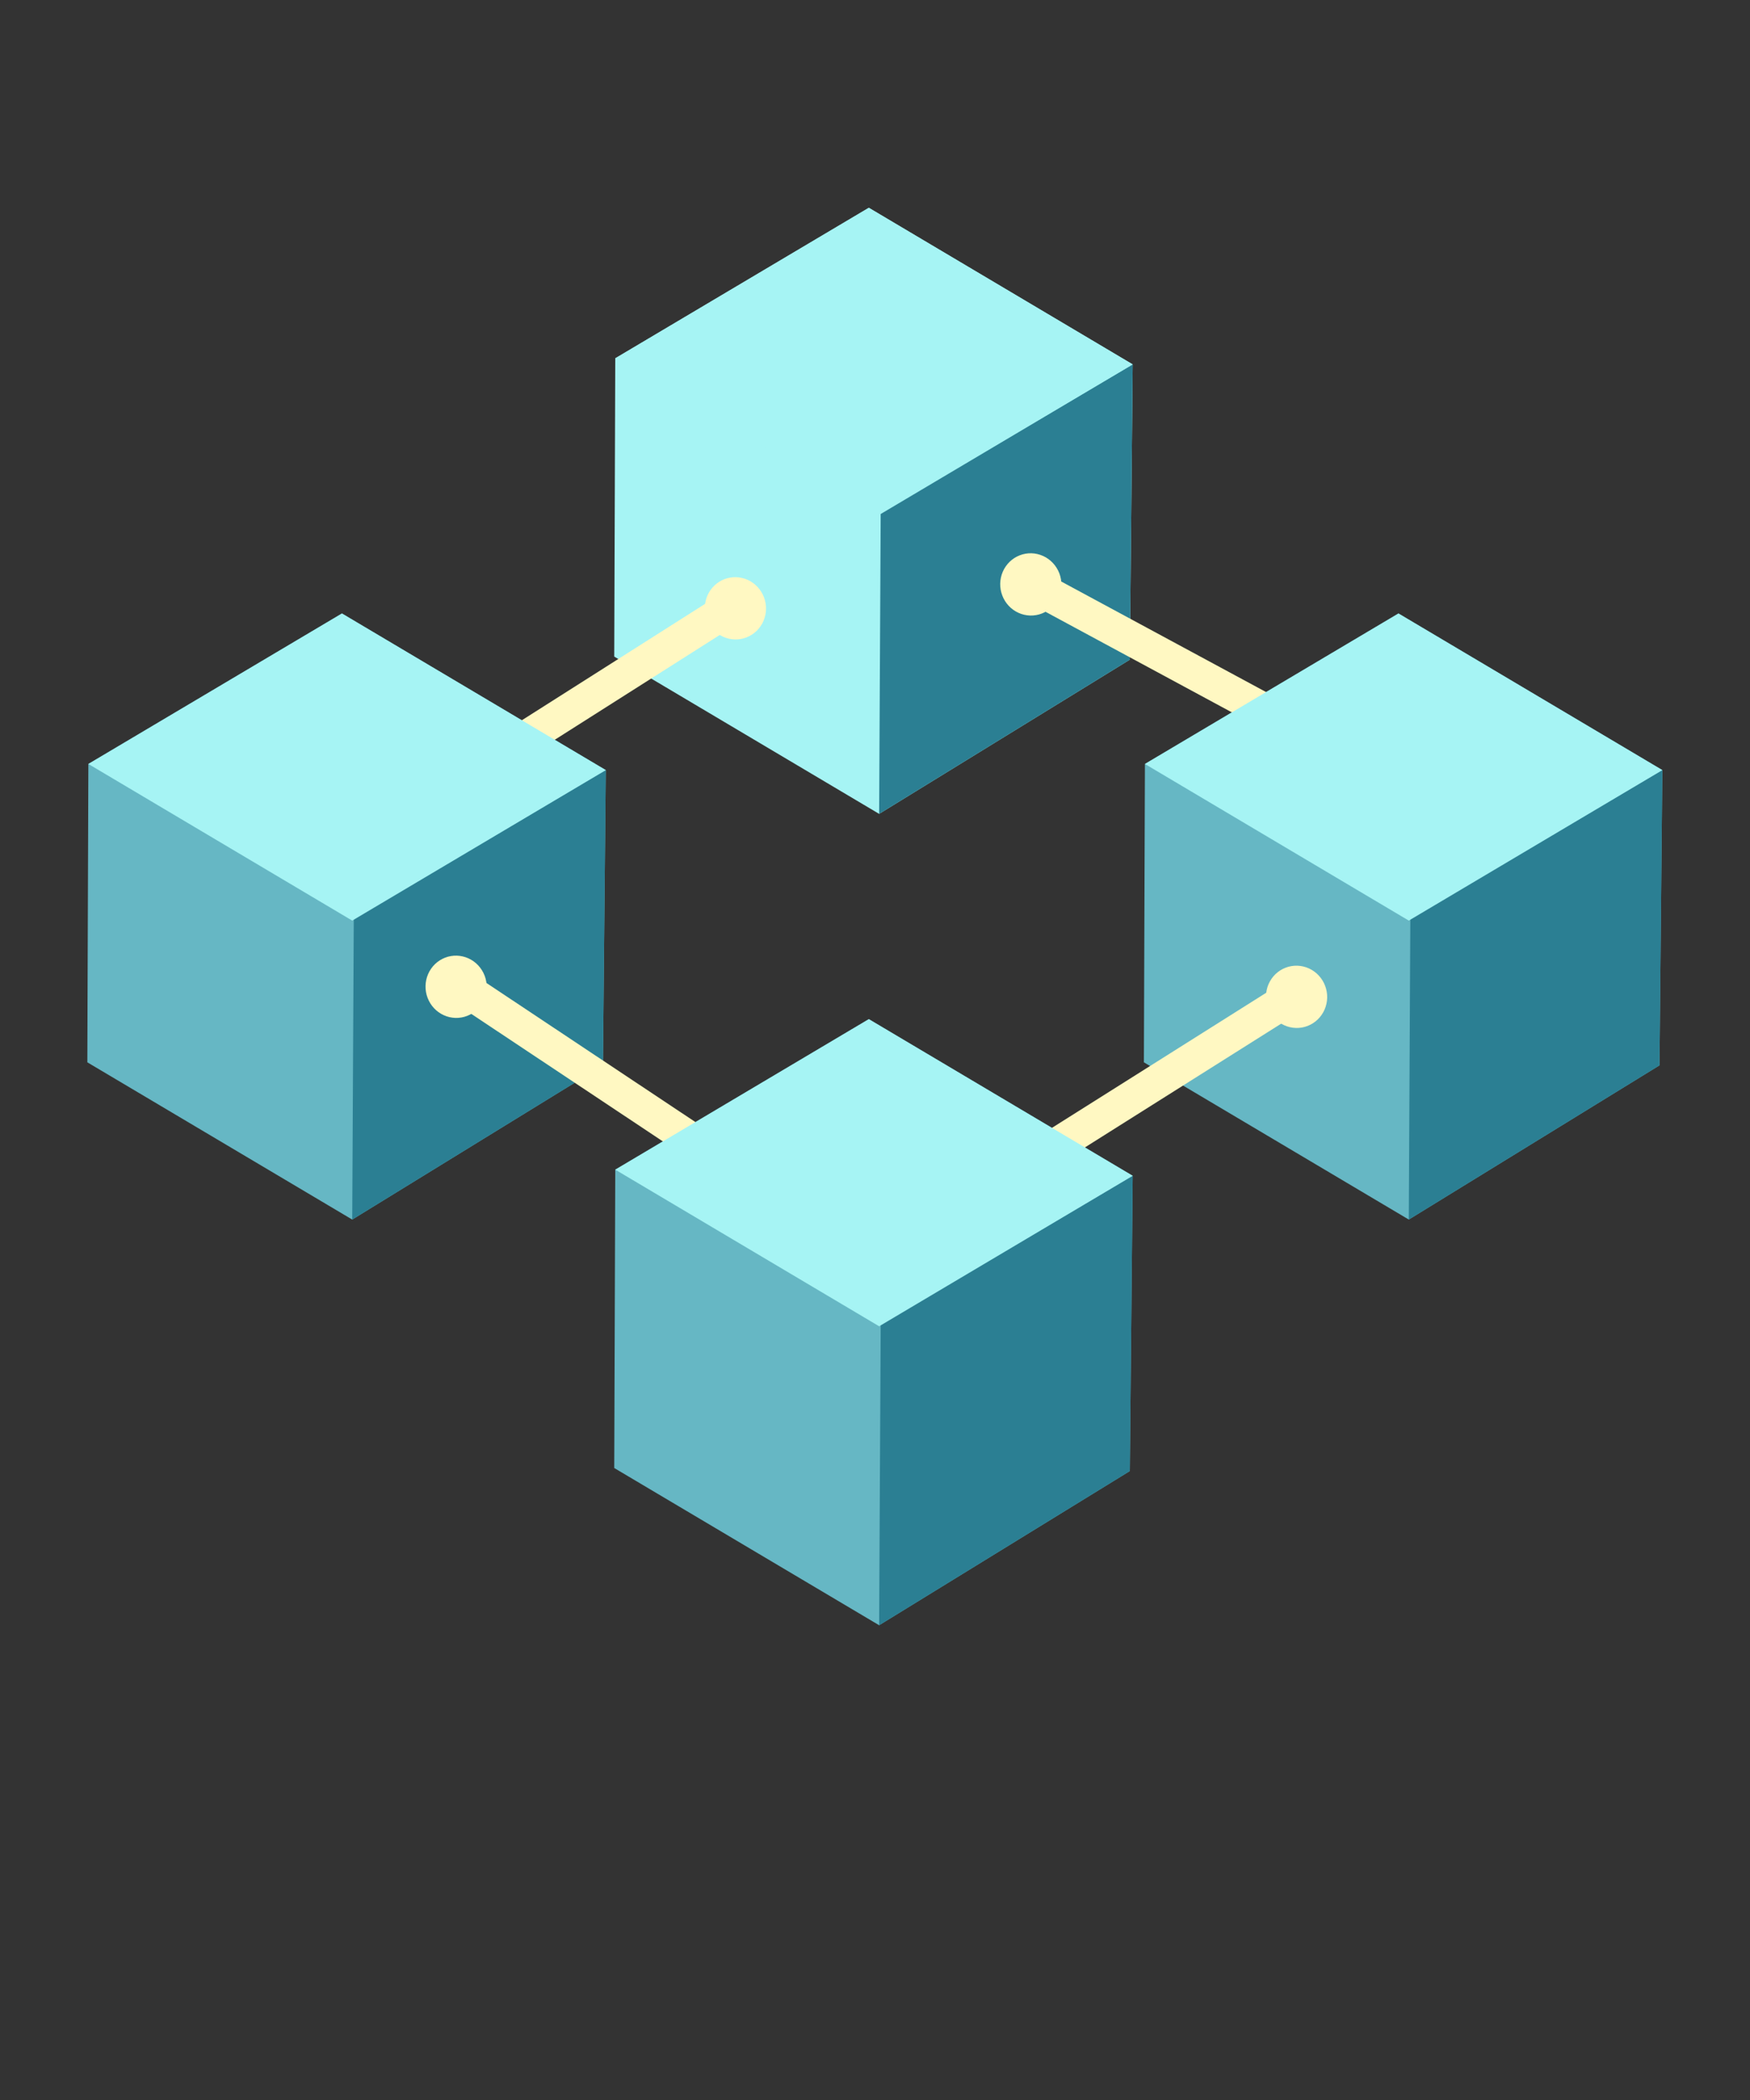 <svg xmlns="http://www.w3.org/2000/svg" xmlns:xlink="http://www.w3.org/1999/xlink" width="500" zoomAndPan="magnify" viewBox="0 0 375 450" height="600" preserveAspectRatio="xMidYMid meet" version="1.0"><rect x="0" y="0" width="375" height="450" fill="#333333" stroke="none"/><defs><clipPath id="e4f95828bf"><path d="M 245 131 L 356.215 131 L 356.215 262 L 245 262 Z M 245 131 " clip-rule="nonzero"/></clipPath><clipPath id="ac2caf8d77"><path d="M 18.715 131 L 130 131 L 130 262 L 18.715 262 Z M 18.715 131 " clip-rule="nonzero"/></clipPath><clipPath id="e43234e79c"><path d="M 131 218 L 243 218 L 243 348.27 L 131 348.27 Z M 131 218 " clip-rule="nonzero"/></clipPath><clipPath id="2f4f7af49b"><path d="M 131 44.52 L 243 44.52 L 243 175 L 131 175 Z M 131 44.52 " clip-rule="nonzero"/></clipPath><clipPath id="2f48df0b76"><path d="M 301 165 L 356.215 165 L 356.215 262 L 301 262 Z M 301 165 " clip-rule="nonzero"/></clipPath><clipPath id="f1c5116f0e"><path d="M 188 251 L 243 251 L 243 348.27 L 188 348.27 Z M 188 251 " clip-rule="nonzero"/></clipPath><clipPath id="919b103617"><path d="M 245 131 L 356.215 131 L 356.215 198 L 245 198 Z M 245 131 " clip-rule="nonzero"/></clipPath><clipPath id="5b9eeb684f"><path d="M 18.715 131 L 130 131 L 130 198 L 18.715 198 Z M 18.715 131 " clip-rule="nonzero"/></clipPath><clipPath id="d87e84b882"><path d="M 131 44.52 L 243 44.52 L 243 111 L 131 111 Z M 131 44.52 " clip-rule="nonzero"/></clipPath></defs><g clip-path="url(#e4f95828bf)"><path fill="#66b7c4" d="M 299.672 131.457 L 245.34 163.707 L 245.117 227.641 L 301.883 261.336 L 355.602 228.293 L 356.215 165.02 Z M 299.672 131.457 " fill-opacity="1" fill-rule="nonzero"/></g><g clip-path="url(#ac2caf8d77)"><path fill="#66b7c4" d="M 18.934 163.707 L 18.715 227.641 L 75.477 261.336 L 129.199 228.293 L 129.812 165.02 L 73.273 131.457 Z M 18.934 163.707 " fill-opacity="1" fill-rule="nonzero"/></g><g clip-path="url(#e43234e79c)"><path fill="#66b7c4" d="M 131.844 250.641 L 131.621 314.574 L 188.387 348.266 L 242.105 315.227 L 242.719 251.953 L 186.176 218.387 Z M 131.844 250.641 " fill-opacity="1" fill-rule="nonzero"/></g><g clip-path="url(#2f4f7af49b)"><path fill="#a6f4f4" d="M 131.844 76.777 L 131.621 140.703 L 188.387 174.402 L 242.105 141.359 L 242.719 78.086 L 186.176 44.523 Z M 131.844 76.777 " fill-opacity="1" fill-rule="nonzero"/></g><g clip-path="url(#2f48df0b76)"><path fill="#2b7f93" d="M 301.883 261.336 L 355.602 228.293 L 356.215 165.02 L 302.215 196.918 Z M 301.883 261.336 " fill-opacity="1" fill-rule="nonzero"/></g><path fill="#2b7f93" d="M 75.477 261.336 L 129.199 228.293 L 129.812 165.02 L 75.809 196.918 Z M 75.477 261.336 " fill-opacity="1" fill-rule="nonzero"/><g clip-path="url(#f1c5116f0e)"><path fill="#2b7f93" d="M 188.387 348.266 L 242.105 315.227 L 242.719 251.953 L 188.719 283.852 Z M 188.387 348.266 " fill-opacity="1" fill-rule="nonzero"/></g><path fill="#2b7f93" d="M 188.387 174.402 L 242.105 141.359 L 242.719 78.086 L 188.719 109.98 Z M 188.387 174.402 " fill-opacity="1" fill-rule="nonzero"/><path fill="#fff8c2" d="M 104.195 210.336 C 104.273 210.77 104.305 211.203 104.293 211.645 C 104.285 212.082 104.234 212.512 104.141 212.941 C 104.047 213.367 103.914 213.781 103.738 214.18 C 103.566 214.582 103.355 214.961 103.109 215.316 C 102.863 215.676 102.582 216.004 102.273 216.305 C 101.961 216.605 101.625 216.871 101.262 217.105 C 100.898 217.336 100.516 217.531 100.113 217.688 C 99.711 217.844 99.301 217.961 98.875 218.031 C 98.453 218.105 98.023 218.137 97.594 218.125 C 97.164 218.109 96.738 218.055 96.316 217.957 C 95.898 217.859 95.492 217.723 95.098 217.543 C 94.703 217.363 94.328 217.148 93.977 216.895 C 93.625 216.641 93.301 216.355 93 216.035 C 92.703 215.719 92.441 215.371 92.207 215 C 91.977 214.629 91.785 214.238 91.629 213.832 C 91.473 213.422 91.355 213 91.281 212.57 C 91.207 212.137 91.176 211.703 91.184 211.262 C 91.195 210.824 91.246 210.395 91.34 209.965 C 91.434 209.539 91.566 209.125 91.738 208.727 C 91.914 208.324 92.121 207.945 92.371 207.59 C 92.617 207.23 92.895 206.902 93.207 206.602 C 93.52 206.301 93.855 206.035 94.219 205.801 C 94.582 205.57 94.965 205.375 95.363 205.219 C 95.766 205.062 96.18 204.945 96.602 204.875 C 97.027 204.801 97.453 204.77 97.883 204.781 C 98.316 204.797 98.742 204.852 99.16 204.949 C 99.582 205.047 99.988 205.184 100.383 205.363 C 100.777 205.543 101.148 205.758 101.504 206.012 C 101.855 206.266 102.18 206.551 102.477 206.871 C 102.773 207.188 103.039 207.535 103.27 207.906 C 103.5 208.277 103.695 208.668 103.852 209.074 C 104.008 209.484 104.121 209.906 104.195 210.336 Z M 104.195 210.336 " fill-opacity="1" fill-rule="nonzero"/><path fill="#fff8c2" d="M 164.047 129.234 C 164.121 129.668 164.152 130.102 164.145 130.543 C 164.137 130.98 164.082 131.41 163.988 131.84 C 163.898 132.266 163.762 132.68 163.59 133.078 C 163.418 133.48 163.207 133.859 162.957 134.215 C 162.711 134.57 162.434 134.902 162.121 135.203 C 161.809 135.504 161.473 135.77 161.109 136.004 C 160.746 136.234 160.363 136.43 159.965 136.586 C 159.562 136.742 159.148 136.855 158.727 136.93 C 158.301 137.004 157.875 137.035 157.445 137.02 C 157.012 137.008 156.59 136.953 156.168 136.855 C 155.746 136.758 155.34 136.621 154.945 136.441 C 154.551 136.262 154.18 136.047 153.828 135.793 C 153.473 135.539 153.148 135.25 152.852 134.934 C 152.555 134.613 152.289 134.27 152.059 133.898 C 151.828 133.527 151.633 133.137 151.477 132.727 C 151.32 132.32 151.207 131.898 151.133 131.465 C 151.059 131.035 151.023 130.598 151.035 130.16 C 151.043 129.723 151.094 129.289 151.188 128.863 C 151.281 128.438 151.414 128.023 151.59 127.621 C 151.762 127.223 151.973 126.844 152.219 126.488 C 152.469 126.129 152.746 125.801 153.059 125.5 C 153.367 125.199 153.707 124.934 154.07 124.699 C 154.434 124.465 154.812 124.273 155.215 124.117 C 155.617 123.961 156.031 123.844 156.453 123.773 C 156.879 123.699 157.305 123.668 157.734 123.68 C 158.164 123.691 158.59 123.75 159.012 123.848 C 159.43 123.945 159.84 124.082 160.234 124.262 C 160.625 124.441 161 124.656 161.352 124.91 C 161.703 125.164 162.031 125.449 162.328 125.77 C 162.625 126.086 162.891 126.434 163.121 126.805 C 163.352 127.176 163.547 127.566 163.703 127.973 C 163.855 128.383 163.973 128.805 164.047 129.234 Z M 164.047 129.234 " fill-opacity="1" fill-rule="nonzero"/><path fill="#fff8c2" d="M 227.344 124.117 C 227.418 124.547 227.453 124.984 227.441 125.422 C 227.434 125.859 227.383 126.293 227.289 126.719 C 227.195 127.145 227.062 127.559 226.887 127.957 C 226.715 128.359 226.504 128.738 226.258 129.094 C 226.012 129.453 225.73 129.781 225.418 130.082 C 225.109 130.383 224.77 130.648 224.406 130.883 C 224.043 131.117 223.664 131.309 223.262 131.465 C 222.859 131.621 222.449 131.738 222.023 131.809 C 221.598 131.883 221.172 131.914 220.742 131.902 C 220.312 131.887 219.887 131.832 219.465 131.734 C 219.047 131.637 218.637 131.5 218.246 131.32 C 217.852 131.141 217.477 130.926 217.125 130.672 C 216.773 130.418 216.445 130.133 216.148 129.812 C 215.852 129.496 215.586 129.148 215.355 128.777 C 215.125 128.406 214.93 128.016 214.777 127.609 C 214.621 127.199 214.504 126.777 214.43 126.344 C 214.355 125.914 214.324 125.477 214.332 125.039 C 214.34 124.602 214.395 124.168 214.488 123.742 C 214.578 123.316 214.715 122.902 214.887 122.504 C 215.059 122.102 215.27 121.723 215.52 121.367 C 215.766 121.008 216.043 120.68 216.355 120.379 C 216.668 120.078 217.004 119.812 217.367 119.578 C 217.73 119.344 218.113 119.152 218.512 118.996 C 218.914 118.84 219.328 118.723 219.75 118.652 C 220.176 118.578 220.602 118.547 221.031 118.559 C 221.465 118.574 221.891 118.629 222.309 118.727 C 222.73 118.824 223.137 118.961 223.531 119.141 C 223.926 119.32 224.297 119.535 224.648 119.789 C 225.004 120.043 225.328 120.328 225.625 120.648 C 225.922 120.965 226.188 121.312 226.418 121.684 C 226.648 122.055 226.844 122.445 227 122.852 C 227.156 123.262 227.27 123.684 227.344 124.117 Z M 227.344 124.117 " fill-opacity="1" fill-rule="nonzero"/><path fill="#fff8c2" d="M 284.297 212.492 C 284.371 212.922 284.402 213.359 284.395 213.797 C 284.383 214.234 284.332 214.668 284.238 215.094 C 284.145 215.52 284.012 215.934 283.84 216.336 C 283.664 216.734 283.453 217.113 283.207 217.469 C 282.961 217.828 282.68 218.156 282.371 218.457 C 282.059 218.758 281.723 219.023 281.359 219.258 C 280.996 219.492 280.613 219.684 280.211 219.84 C 279.812 219.996 279.398 220.113 278.973 220.184 C 278.551 220.258 278.121 220.289 277.691 220.277 C 277.262 220.266 276.836 220.207 276.418 220.109 C 275.996 220.012 275.59 219.875 275.195 219.695 C 274.801 219.516 274.426 219.301 274.074 219.047 C 273.723 218.793 273.398 218.508 273.102 218.188 C 272.801 217.871 272.539 217.523 272.305 217.152 C 272.074 216.781 271.883 216.391 271.727 215.984 C 271.57 215.574 271.453 215.152 271.379 214.719 C 271.305 214.289 271.273 213.855 271.281 213.414 C 271.293 212.977 271.344 212.547 271.438 212.117 C 271.531 211.691 271.664 211.277 271.836 210.879 C 272.012 210.477 272.223 210.098 272.469 209.742 C 272.715 209.383 272.996 209.055 273.305 208.754 C 273.617 208.453 273.953 208.188 274.316 207.953 C 274.68 207.723 275.062 207.527 275.465 207.371 C 275.867 207.215 276.277 207.098 276.703 207.027 C 277.125 206.953 277.555 206.922 277.984 206.934 C 278.414 206.949 278.84 207.004 279.258 207.102 C 279.68 207.199 280.086 207.336 280.48 207.516 C 280.875 207.695 281.25 207.91 281.602 208.164 C 281.953 208.418 282.277 208.703 282.574 209.023 C 282.875 209.344 283.137 209.688 283.371 210.059 C 283.602 210.43 283.793 210.82 283.949 211.23 C 284.105 211.637 284.223 212.059 284.297 212.492 Z M 284.297 212.492 " fill-opacity="1" fill-rule="nonzero"/><path fill="#fff8c2" d="M 219.18 128.477 L 222.652 122.043 L 284.121 155.215 L 280.648 161.652 Z M 219.18 128.477 " fill-opacity="1" fill-rule="nonzero"/><path fill="#fff8c2" d="M 95.758 213.781 L 99.809 207.691 L 160.66 248.191 L 156.609 254.281 Z M 95.758 213.781 " fill-opacity="1" fill-rule="nonzero"/><path fill="#fff8c2" d="M 218.555 246.012 L 275.926 209.836 L 279.828 216.023 L 222.453 252.199 Z M 218.555 246.012 " fill-opacity="1" fill-rule="nonzero"/><path fill="#fff8c2" d="M 102.523 160.25 L 155.617 126.523 L 159.539 132.695 L 106.445 166.422 Z M 102.523 160.25 " fill-opacity="1" fill-rule="nonzero"/><g clip-path="url(#919b103617)"><path fill="#a6f4f4" d="M 356.215 165.02 L 301.883 197.273 L 245.34 163.707 L 299.672 131.457 Z M 356.215 165.02 " fill-opacity="1" fill-rule="nonzero"/></g><g clip-path="url(#5b9eeb684f)"><path fill="#a6f4f4" d="M 129.812 165.02 L 75.477 197.273 L 18.934 163.707 L 73.273 131.457 Z M 129.812 165.02 " fill-opacity="1" fill-rule="nonzero"/></g><path fill="#a6f4f4" d="M 242.719 251.953 L 188.387 284.203 L 131.844 250.641 L 186.176 218.387 Z M 242.719 251.953 " fill-opacity="1" fill-rule="nonzero"/><g clip-path="url(#d87e84b882)"><path fill="#a6f4f4" d="M 242.719 78.086 L 188.387 110.34 L 131.844 76.777 L 186.176 44.523 Z M 242.719 78.086 " fill-opacity="1" fill-rule="nonzero"/></g></svg>
